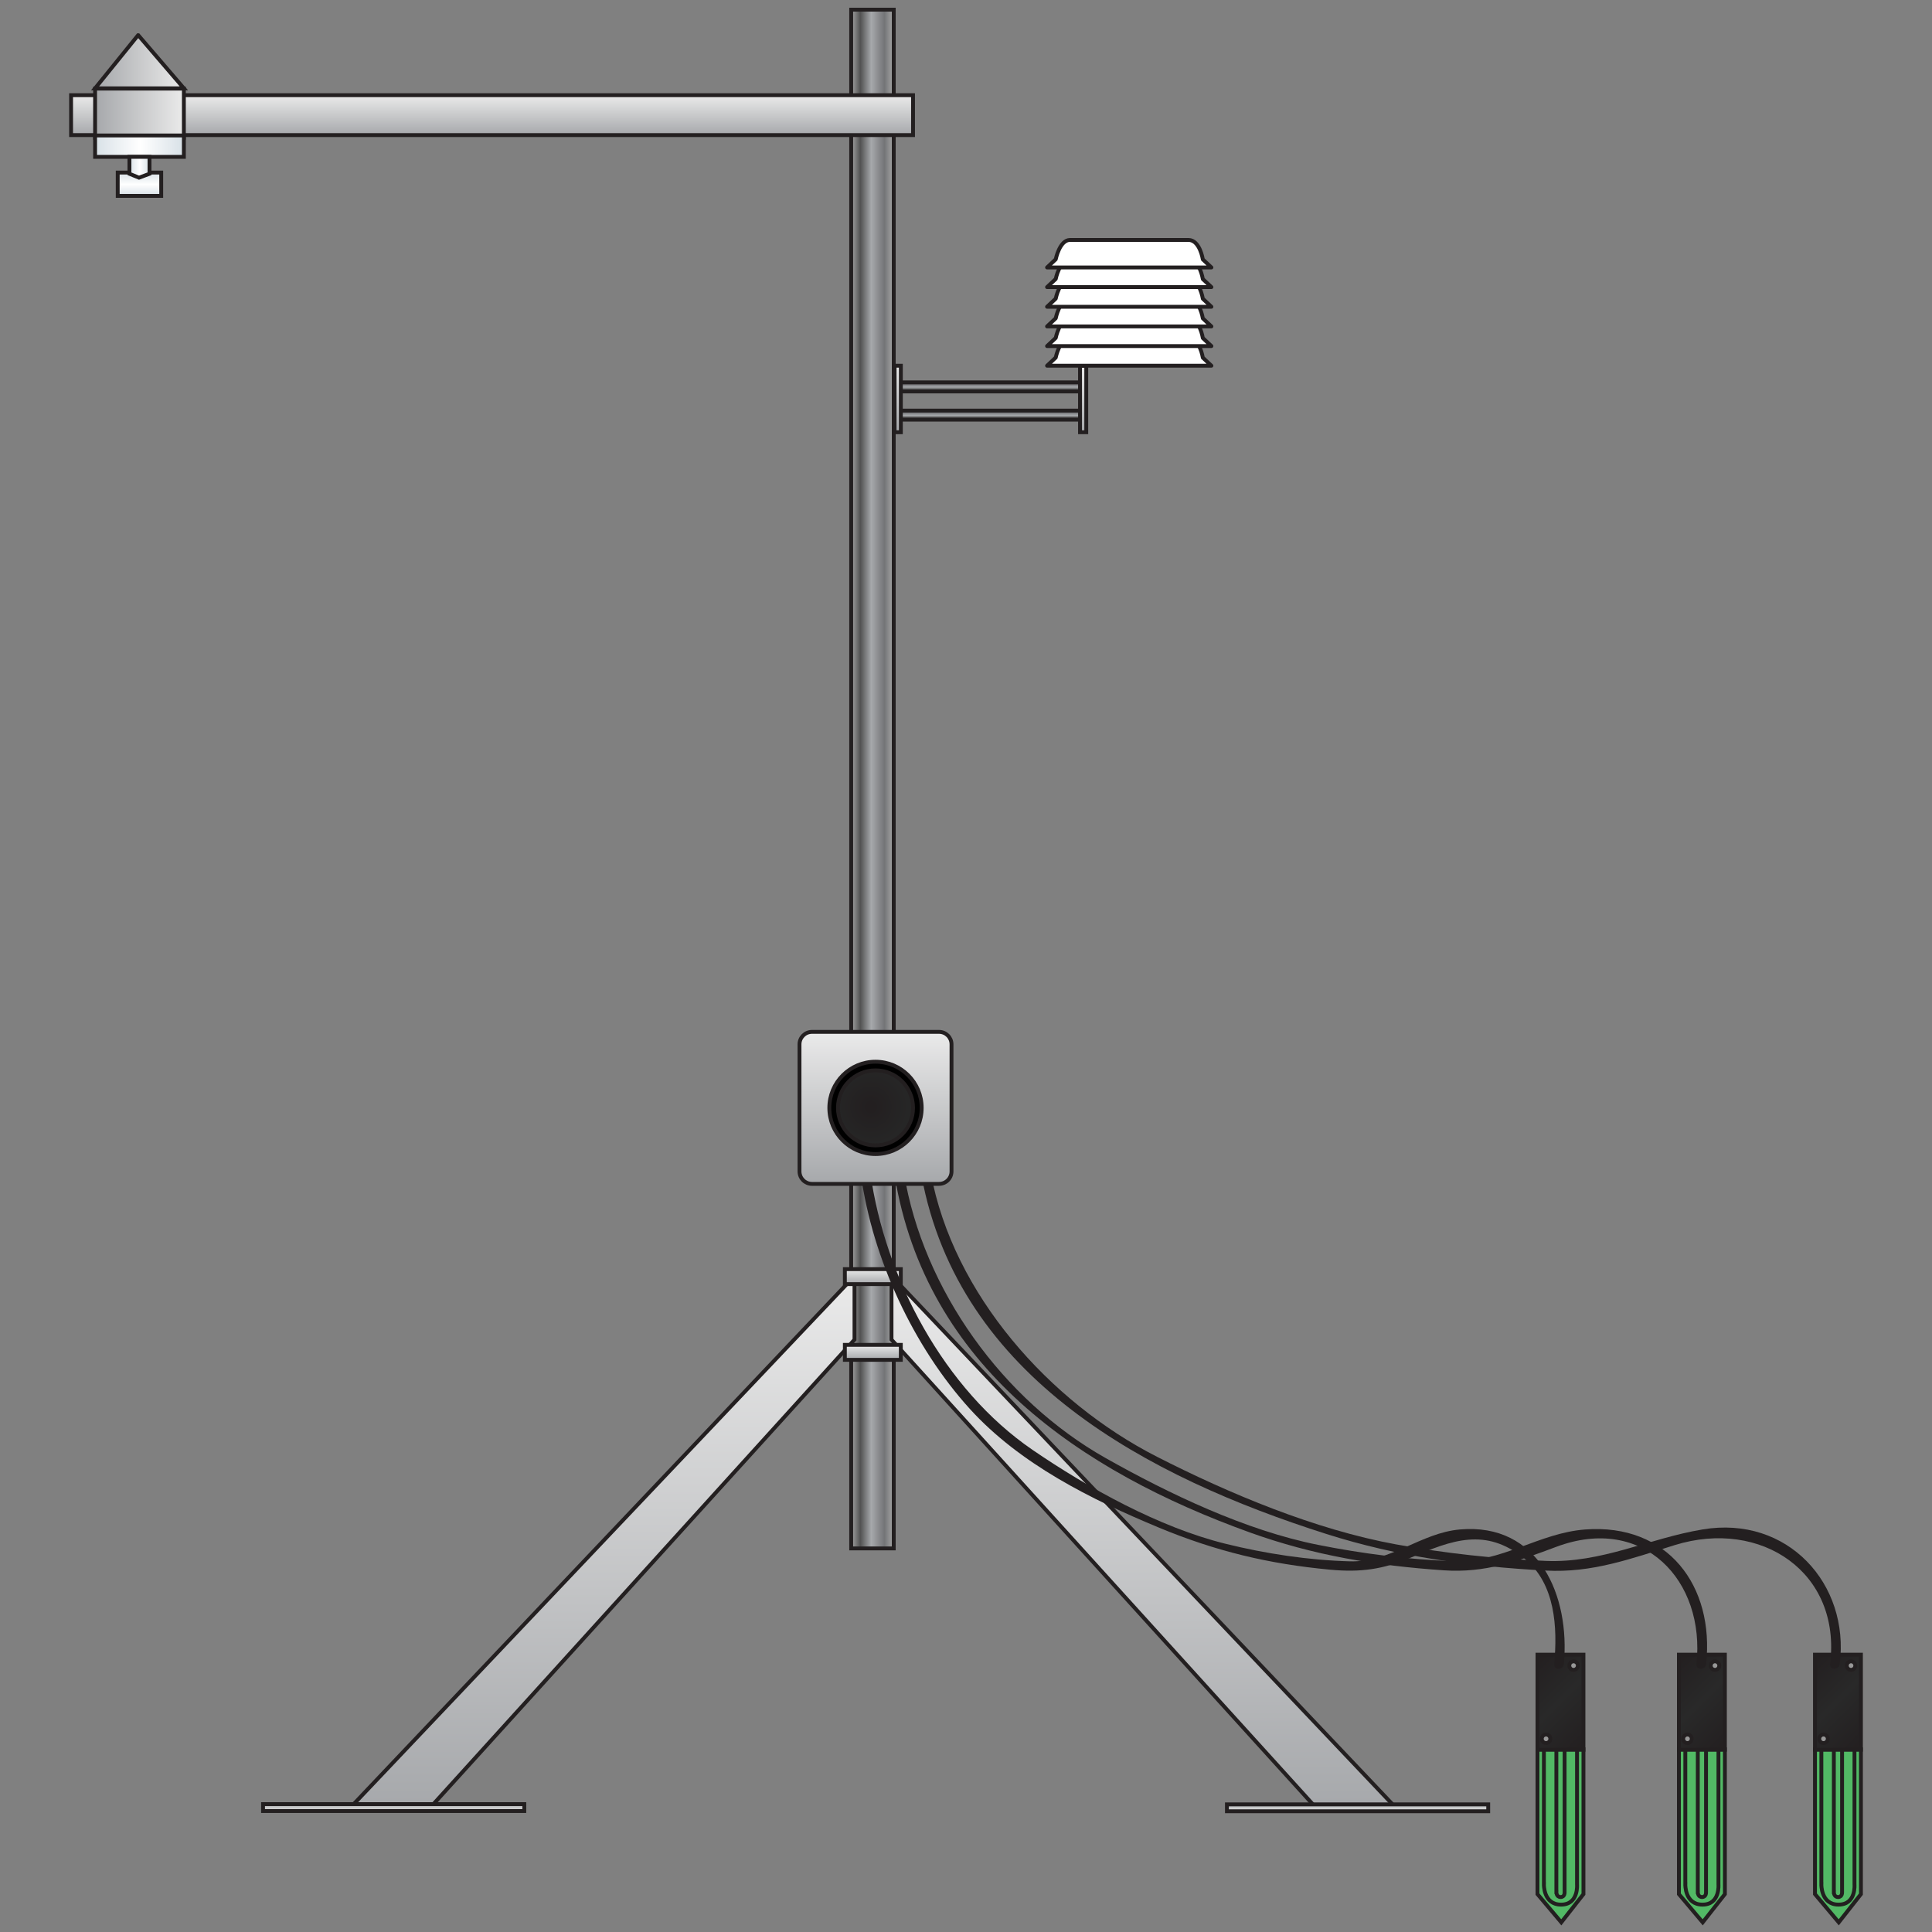 <?xml version="1.0" encoding="utf-8"?>
<!-- Generator: Adobe Illustrator 16.0.0, SVG Export Plug-In . SVG Version: 6.00 Build 0)  -->
<!DOCTYPE svg PUBLIC "-//W3C//DTD SVG 1.1//EN" "http://www.w3.org/Graphics/SVG/1.1/DTD/svg11.dtd">
<svg version="1.1" id="Layer_1" xmlns="http://www.w3.org/2000/svg" xmlns:xlink="http://www.w3.org/1999/xlink" x="0px" y="0px"
	 width="200px" height="200px" viewBox="0 0 200 200" enable-background="new 0 0 200 200" xml:space="preserve">
<rect x="0" y="0" width="200" height="200" fill="#808080" stroke="none"/>
<g>
	<linearGradient id="SVGID_1_" gradientUnits="userSpaceOnUse" x1="88.115" y1="80.645" x2="92.519" y2="80.645">
		<stop  offset="0" style="stop-color:#A6A6A6"/>
		<stop  offset="0.215" style="stop-color:#525252"/>
		<stop  offset="0.473" style="stop-color:#A6A8AB"/>
		<stop  offset="0.78" style="stop-color:#737477"/>
		<stop  offset="0.995" style="stop-color:#A6A6A6"/>
	</linearGradient>
	
		<rect x="88.115" y="1" fill="url(#SVGID_1_)" stroke="#231F20" stroke-width="0.4" stroke-miterlimit="10" width="4.404" height="159.291"/>
	<g>
		<linearGradient id="SVGID_2_" gradientUnits="userSpaceOnUse" x1="102.342" y1="40.52" x2="102.342" y2="39.584">
			<stop  offset="0" style="stop-color:#C4C4C4"/>
			<stop  offset="0.215" style="stop-color:#525252"/>
			<stop  offset="0.473" style="stop-color:#A6A8AB"/>
			<stop  offset="0.78" style="stop-color:#737477"/>
			<stop  offset="0.995" style="stop-color:#EAEAEA"/>
		</linearGradient>
		
			<rect x="92.695" y="39.584" fill="url(#SVGID_2_)" stroke="#231F20" stroke-width="0.4" stroke-miterlimit="10" width="19.295" height="0.937"/>
		<linearGradient id="SVGID_3_" gradientUnits="userSpaceOnUse" x1="102.342" y1="43.443" x2="102.342" y2="42.506">
			<stop  offset="0" style="stop-color:#C4C4C4"/>
			<stop  offset="0.215" style="stop-color:#525252"/>
			<stop  offset="0.473" style="stop-color:#A6A8AB"/>
			<stop  offset="0.78" style="stop-color:#737477"/>
			<stop  offset="0.995" style="stop-color:#EAEAEA"/>
		</linearGradient>
		
			<rect x="92.695" y="42.506" fill="url(#SVGID_3_)" stroke="#231F20" stroke-width="0.4" stroke-miterlimit="10" width="19.295" height="0.937"/>
		<linearGradient id="SVGID_4_" gradientUnits="userSpaceOnUse" x1="112.126" y1="44.745" x2="112.126" y2="37.86">
			<stop  offset="0" style="stop-color:#A6A8AB"/>
			<stop  offset="0.995" style="stop-color:#EAEAEA"/>
		</linearGradient>
		
			<rect x="111.803" y="37.86" fill="url(#SVGID_4_)" stroke="#231F20" stroke-width="0.4" stroke-miterlimit="10" width="0.646" height="6.884"/>
		<linearGradient id="SVGID_5_" gradientUnits="userSpaceOnUse" x1="92.934" y1="44.745" x2="92.934" y2="37.86">
			<stop  offset="0" style="stop-color:#A6A8AB"/>
			<stop  offset="0.995" style="stop-color:#EAEAEA"/>
		</linearGradient>
		
			<rect x="92.61" y="37.86" fill="url(#SVGID_5_)" stroke="#231F20" stroke-width="0.4" stroke-miterlimit="10" width="0.646" height="6.884"/>
	</g>
	<g>
		<linearGradient id="SVGID_6_" gradientUnits="userSpaceOnUse" x1="62.27" y1="187.417" x2="62.27" y2="132.088">
			<stop  offset="0" style="stop-color:#A6A8AB"/>
			<stop  offset="0.995" style="stop-color:#EAEAEA"/>
		</linearGradient>
		<polygon fill="url(#SVGID_6_)" stroke="#231F20" stroke-width="0.4" stroke-miterlimit="10" points="88.458,138.678 
			44.27,187.417 36.081,187.322 88.458,132.088 		"/>
		
			<linearGradient id="SVGID_7_" gradientUnits="userSpaceOnUse" x1="968.082" y1="187.442" x2="968.082" y2="132.089" gradientTransform="matrix(-1 0 0 1 1086.57 0)">
			<stop  offset="0" style="stop-color:#A6A8AB"/>
			<stop  offset="0.995" style="stop-color:#EAEAEA"/>
		</linearGradient>
		<polygon fill="url(#SVGID_7_)" stroke="#231F20" stroke-width="0.4" stroke-miterlimit="10" points="92.288,138.678 
			136.5,187.441 144.689,187.348 92.288,132.088 		"/>
		<linearGradient id="SVGID_8_" gradientUnits="userSpaceOnUse" x1="90.357" y1="132.932" x2="90.357" y2="131.38">
			<stop  offset="0" style="stop-color:#A6A8AB"/>
			<stop  offset="0.995" style="stop-color:#EAEAEA"/>
		</linearGradient>
		
			<rect x="87.46" y="131.38" fill="url(#SVGID_8_)" stroke="#231F20" stroke-width="0.4" stroke-miterlimit="10" width="5.792" height="1.552"/>
		
			<linearGradient id="SVGID_9_" gradientUnits="userSpaceOnUse" x1="781.475" y1="1228.762" x2="781.475" y2="1228.048" gradientTransform="matrix(-1 0 0 -1 822.229 1415.523)">
			<stop  offset="0" style="stop-color:#A6A8AB"/>
			<stop  offset="0.995" style="stop-color:#EAEAEA"/>
		</linearGradient>
		
			<rect x="27.23" y="186.762" fill="url(#SVGID_9_)" stroke="#231F20" stroke-width="0.4" stroke-miterlimit="10" width="27.046" height="0.714"/>
		
			<linearGradient id="SVGID_10_" gradientUnits="userSpaceOnUse" x1="681.693" y1="1228.737" x2="681.693" y2="1228.023" gradientTransform="matrix(-1 0 0 -1 822.229 1415.523)">
			<stop  offset="0" style="stop-color:#A6A8AB"/>
			<stop  offset="0.995" style="stop-color:#EAEAEA"/>
		</linearGradient>
		
			<rect x="127.012" y="186.786" fill="url(#SVGID_10_)" stroke="#231F20" stroke-width="0.4" stroke-miterlimit="10" width="27.047" height="0.714"/>
		<linearGradient id="SVGID_11_" gradientUnits="userSpaceOnUse" x1="90.357" y1="140.772" x2="90.357" y2="139.22">
			<stop  offset="0" style="stop-color:#A6A8AB"/>
			<stop  offset="0.995" style="stop-color:#EAEAEA"/>
		</linearGradient>
		
			<rect x="87.46" y="139.22" fill="url(#SVGID_11_)" stroke="#231F20" stroke-width="0.4" stroke-miterlimit="10" width="5.792" height="1.552"/>
	</g>
	<g>
		<g>
			<g>
				<polygon fill="#52B965" stroke="#231F20" stroke-width="0.4" stroke-miterlimit="10" points="187.886,196.078 190.346,199 
					192.643,196.078 192.643,181.09 187.886,181.09 				"/>
				<path fill="none" stroke="#231F20" stroke-width="0.4" stroke-miterlimit="10" d="M188.549,195.058c0,0-0.073,2.107,1.774,2.107
					c1.85,0,1.653-2.107,1.653-2.107v-14.346h-3.428V195.058z"/>
				<path fill="none" stroke="#231F20" stroke-width="0.4" stroke-miterlimit="10" d="M189.84,195.857c0,0-0.02,0.524,0.439,0.524
					s0.412-0.524,0.412-0.524v-15.201h-0.852V195.857z"/>
				
					<linearGradient id="SVGID_12_" gradientUnits="userSpaceOnUse" x1="-5358.143" y1="179.863" x2="-5350.843" y2="172.563" gradientTransform="matrix(-1 0 0 1 -5164.229 0)">
					<stop  offset="0" style="stop-color:#231F20"/>
					<stop  offset="0.511" style="stop-color:#292929"/>
					<stop  offset="0.995" style="stop-color:#231F20"/>
				</linearGradient>
				
					<rect x="187.886" y="171.29" fill="url(#SVGID_12_)" stroke="#231F20" stroke-width="0.4" stroke-miterlimit="10" width="4.757" height="9.844"/>
				<circle fill="#989898" stroke="#231F20" stroke-width="0.4" stroke-miterlimit="10" cx="191.618" cy="172.424" r="0.442"/>
				<circle fill="#989898" stroke="#231F20" stroke-width="0.4" stroke-miterlimit="10" cx="188.771" cy="180" r="0.443"/>
			</g>
			<g>
				<polygon fill="#52B965" stroke="#231F20" stroke-width="0.4" stroke-miterlimit="10" points="173.801,196.08 176.264,199 
					178.559,196.08 178.559,181.09 173.801,181.09 				"/>
				<path fill="none" stroke="#231F20" stroke-width="0.4" stroke-miterlimit="10" d="M174.465,195.059c0,0-0.074,2.107,1.773,2.107
					c1.85,0,1.656-2.107,1.656-2.107v-14.347h-3.43V195.059z"/>
				<path fill="none" stroke="#231F20" stroke-width="0.4" stroke-miterlimit="10" d="M175.756,195.857c0,0-0.02,0.524,0.441,0.524
					c0.459,0,0.411-0.524,0.411-0.524v-15.201h-0.853V195.857z"/>
				
					<linearGradient id="SVGID_13_" gradientUnits="userSpaceOnUse" x1="-5344.059" y1="179.863" x2="-5336.758" y2="172.562" gradientTransform="matrix(-1 0 0 1 -5164.229 0)">
					<stop  offset="0" style="stop-color:#231F20"/>
					<stop  offset="0.511" style="stop-color:#292929"/>
					<stop  offset="0.995" style="stop-color:#231F20"/>
				</linearGradient>
				
					<rect x="173.801" y="171.29" fill="url(#SVGID_13_)" stroke="#231F20" stroke-width="0.4" stroke-miterlimit="10" width="4.758" height="9.844"/>
				<circle fill="#989898" stroke="#231F20" stroke-width="0.4" stroke-miterlimit="10" cx="177.535" cy="172.424" r="0.443"/>
				<circle fill="#989898" stroke="#231F20" stroke-width="0.4" stroke-miterlimit="10" cx="174.686" cy="180" r="0.443"/>
			</g>
			<g>
				<polygon fill="#52B965" stroke="#231F20" stroke-width="0.4" stroke-miterlimit="10" points="159.16,196.08 161.625,199 
					163.918,196.08 163.918,181.09 159.16,181.09 				"/>
				<path fill="none" stroke="#231F20" stroke-width="0.4" stroke-miterlimit="10" d="M159.826,195.059c0,0-0.074,2.107,1.773,2.107
					s1.654-2.107,1.654-2.107v-14.347h-3.428V195.059z"/>
				<path fill="none" stroke="#231F20" stroke-width="0.4" stroke-miterlimit="10" d="M161.115,195.857c0,0-0.018,0.524,0.441,0.524
					c0.461,0,0.41-0.524,0.41-0.524v-15.201h-0.852V195.857z"/>
				
					<linearGradient id="SVGID_14_" gradientUnits="userSpaceOnUse" x1="-5329.417" y1="179.862" x2="-5322.117" y2="172.562" gradientTransform="matrix(-1 0 0 1 -5164.229 0)">
					<stop  offset="0" style="stop-color:#231F20"/>
					<stop  offset="0.511" style="stop-color:#292929"/>
					<stop  offset="0.995" style="stop-color:#231F20"/>
				</linearGradient>
				
					<rect x="159.16" y="171.29" fill="url(#SVGID_14_)" stroke="#231F20" stroke-width="0.4" stroke-miterlimit="10" width="4.758" height="9.844"/>
				<circle fill="#989898" stroke="#231F20" stroke-width="0.4" stroke-miterlimit="10" cx="162.895" cy="172.424" r="0.443"/>
				<circle fill="#989898" stroke="#231F20" stroke-width="0.4" stroke-miterlimit="10" cx="160.047" cy="180" r="0.443"/>
			</g>
		</g>
		<g>
			<g>
				<g>
					<g>
						<path fill="#231F20" d="M95.392,121.688c3.857,21.001,23.539,31.268,41.922,37.111c7.453,2.369,14.875,3.359,22.696,3.785
							c4.799,0.262,8.798-1.219,13.353-2.634c8.937-2.775,17.277,2.825,16.086,12.32c-0.08,0.639,0.921,0.631,1,0
							c1.043-8.315-5.396-15.41-14.182-13.946c-5.617,0.937-10.442,3.503-16.257,3.26c-5.171-0.216-10.402-0.78-15.492-1.71
							c-8.37-1.527-17.249-5.246-24.758-9.076c-11.121-5.673-21.099-16.821-23.405-29.376
							C96.24,120.789,95.276,121.059,95.392,121.688L95.392,121.688z"/>
					</g>
				</g>
			</g>
			<g>
				<g>
					<g>
						<path fill="#231F20" d="M89.133,121.688c1.194,8.573,5.424,17.729,11.256,24.152c5.196,5.721,12.54,9.371,19.567,12.292
							c5.89,2.448,11.363,3.767,17.749,4.362c3.141,0.293,5.479-0.029,8.395-1.271c4.222-1.799,7.693-3.127,11.694,0.105
							c3.233,2.612,3.447,7.172,3.094,10.942c-0.061,0.643,0.94,0.637,1,0c0.663-7.064-2.573-14.667-10.775-13.938
							c-4.038,0.358-7.135,3.414-11.377,3.297c-4.296-0.119-8.704-0.788-12.872-1.818c-6.876-1.701-14.176-5.754-19.967-9.713
							c-9.175-6.272-15.284-17.802-16.799-28.676C90.009,120.786,89.045,121.059,89.133,121.688L89.133,121.688z"/>
					</g>
				</g>
			</g>
			<g>
				<g>
					<g>
						<path fill="#231F20" d="M92.612,121.688c3.234,19.8,19.291,30.648,36.766,36.948c6.596,2.378,13.061,3.441,20.07,3.922
							c4.306,0.295,7.635-0.926,11.672-2.436c8.983-3.359,15.443,3.48,14.495,12.148c-0.07,0.641,0.931,0.634,1,0
							c0.885-8.094-3.971-14.59-12.526-13.938c-4.799,0.364-8.651,3.46-13.653,3.279c-4.677-0.169-9.416-0.776-14.002-1.69
							c-7.481-1.49-15.403-5.276-21.974-8.98c-10.614-5.984-18.907-17.416-20.884-29.519
							C93.473,120.787,92.509,121.058,92.612,121.688L92.612,121.688z"/>
					</g>
				</g>
			</g>
		</g>
	</g>
	<g>
		<linearGradient id="SVGID_15_" gradientUnits="userSpaceOnUse" x1="90.632" y1="122.555" x2="90.632" y2="106.819">
			<stop  offset="0" style="stop-color:#A6A8AB"/>
			<stop  offset="0.995" style="stop-color:#EAEAEA"/>
		</linearGradient>
		<path fill="url(#SVGID_15_)" stroke="#231F20" stroke-width="0.4" stroke-miterlimit="10" d="M98.5,121.264
			c0,0.713-0.578,1.291-1.291,1.291H84.055c-0.713,0-1.291-0.578-1.291-1.291V108.11c0-0.713,0.578-1.291,1.291-1.291h13.154
			c0.713,0,1.291,0.578,1.291,1.291V121.264z"/>
		<g>
			<circle stroke="#231F20" stroke-width="0.4" stroke-miterlimit="10" cx="90.632" cy="114.688" r="4.78"/>
			
				<radialGradient id="SVGID_16_" cx="942.453" cy="188.147" r="4.81" gradientTransform="matrix(0.807 0 0 0.807 -670.399 -37.242)" gradientUnits="userSpaceOnUse">
				<stop  offset="0.1" style="stop-color:#231F20"/>
				<stop  offset="1" style="stop-color:#262626"/>
			</radialGradient>
			
				<circle fill="url(#SVGID_16_)" stroke="#231F20" stroke-width="0.4" stroke-miterlimit="10" cx="90.632" cy="114.688" r="3.884"/>
		</g>
	</g>
	<g>
		<linearGradient id="SVGID_17_" gradientUnits="userSpaceOnUse" x1="50.937" y1="13.985" x2="50.937" y2="9.854">
			<stop  offset="0" style="stop-color:#A6A8AB"/>
			<stop  offset="0.995" style="stop-color:#EAEAEA"/>
		</linearGradient>
		
			<rect x="7.358" y="9.854" fill="url(#SVGID_17_)" stroke="#231F20" stroke-width="0.4" stroke-miterlimit="10" width="87.158" height="4.131"/>
		
			<linearGradient id="SVGID_18_" gradientUnits="userSpaceOnUse" x1="-65.782" y1="612.157" x2="-65.782" y2="602.967" gradientTransform="matrix(0 1 -1 0 622 77.501)">
			<stop  offset="0" style="stop-color:#A6A8AB"/>
			<stop  offset="0.995" style="stop-color:#EAEAEA"/>
		</linearGradient>
		
			<rect x="9.843" y="9.173" fill="url(#SVGID_18_)" stroke="#231F20" stroke-width="0.4" stroke-miterlimit="10" width="9.191" height="5.089"/>
		
			<linearGradient id="SVGID_19_" gradientUnits="userSpaceOnUse" x1="-71.103" y1="612.157" x2="-71.103" y2="602.967" gradientTransform="matrix(0 1 -1 0 622 77.501)">
			<stop  offset="0" style="stop-color:#A6A8AB"/>
			<stop  offset="0.995" style="stop-color:#EAEAEA"/>
		</linearGradient>
		<polygon fill="url(#SVGID_19_)" stroke="#231F20" stroke-width="0.4" stroke-miterlimit="10" points="9.843,9.143 14.289,3.65 
			14.318,3.65 19.034,9.143 		"/>
		
			<linearGradient id="SVGID_20_" gradientUnits="userSpaceOnUse" x1="-62.37" y1="612.157" x2="-62.37" y2="602.967" gradientTransform="matrix(0 1 -1 0 622 77.501)">
			<stop  offset="0" style="stop-color:#D8E1E7"/>
			<stop  offset="0.511" style="stop-color:#FFFFFF"/>
			<stop  offset="0.995" style="stop-color:#D8E1E7"/>
		</linearGradient>
		
			<rect x="9.843" y="14.023" fill="url(#SVGID_20_)" stroke="#231F20" stroke-width="0.4" stroke-miterlimit="10" width="9.191" height="2.215"/>
		
			<linearGradient id="SVGID_21_" gradientUnits="userSpaceOnUse" x1="-1290.874" y1="469.629" x2="-1290.874" y2="467.213" gradientTransform="matrix(-1 0 0 -1 -1276.437 487.492)">
			<stop  offset="0" style="stop-color:#D8E1E7"/>
			<stop  offset="0.511" style="stop-color:#FFFFFF"/>
			<stop  offset="0.995" style="stop-color:#D8E1E7"/>
		</linearGradient>
		
			<rect x="12.187" y="17.863" fill="url(#SVGID_21_)" stroke="#231F20" stroke-width="0.4" stroke-miterlimit="10" width="4.503" height="2.416"/>
		
			<linearGradient id="SVGID_22_" gradientUnits="userSpaceOnUse" x1="-60.184" y1="608.602" x2="-60.184" y2="606.523" gradientTransform="matrix(0 1 -1 0 622 77.501)">
			<stop  offset="0" style="stop-color:#D8E1E7"/>
			<stop  offset="0.511" style="stop-color:#FFFFFF"/>
			<stop  offset="0.995" style="stop-color:#D8E1E7"/>
		</linearGradient>
		<polygon fill="url(#SVGID_22_)" stroke="#231F20" stroke-width="0.4" stroke-miterlimit="10" points="13.399,17.989 
			13.399,16.238 15.477,16.238 15.477,17.989 14.391,18.394 		"/>
	</g>
</g>
<g>
	
		<path fill="#FFFFFF" stroke="#231F20" stroke-width="0.4" stroke-linecap="round" stroke-linejoin="round" stroke-miterlimit="10" d="
		M108.392,37.86h17.013l-0.89-0.833c0,0-0.3-2.015-1.489-2.015c-1.188,0-11.174,0-12.256,0s-1.481,2.005-1.481,2.005L108.392,37.86z
		"/>
	
		<path fill="#FFFFFF" stroke="#231F20" stroke-width="0.4" stroke-linecap="round" stroke-linejoin="round" stroke-miterlimit="10" d="
		M108.392,35.826h17.013l-0.89-0.833c0,0-0.3-2.015-1.489-2.015c-1.188,0-11.174,0-12.256,0s-1.481,2.005-1.481,2.005
		L108.392,35.826z"/>
	
		<path fill="#FFFFFF" stroke="#231F20" stroke-width="0.4" stroke-linecap="round" stroke-linejoin="round" stroke-miterlimit="10" d="
		M108.392,33.791h17.013l-0.89-0.833c0,0-0.3-2.015-1.489-2.015c-1.188,0-11.174,0-12.256,0s-1.481,2.005-1.481,2.005
		L108.392,33.791z"/>
	
		<path fill="#FFFFFF" stroke="#231F20" stroke-width="0.4" stroke-linecap="round" stroke-linejoin="round" stroke-miterlimit="10" d="
		M108.392,31.756h17.013l-0.89-0.833c0,0-0.3-2.015-1.489-2.015c-1.188,0-11.174,0-12.256,0s-1.481,2.005-1.481,2.005
		L108.392,31.756z"/>
	
		<path fill="#FFFFFF" stroke="#231F20" stroke-width="0.4" stroke-linecap="round" stroke-linejoin="round" stroke-miterlimit="10" d="
		M108.392,29.722h17.013l-0.89-0.833c0,0-0.3-2.015-1.489-2.015c-1.188,0-11.174,0-12.256,0s-1.481,2.005-1.481,2.005
		L108.392,29.722z"/>
	
		<path fill="#FFFFFF" stroke="#231F20" stroke-width="0.4" stroke-linecap="round" stroke-linejoin="round" stroke-miterlimit="10" d="
		M108.392,27.687h17.013l-0.89-0.833c0,0-0.3-2.015-1.489-2.015c-1.188,0-11.174,0-12.256,0s-1.481,2.005-1.481,2.005
		L108.392,27.687z"/>
</g>
</svg>

